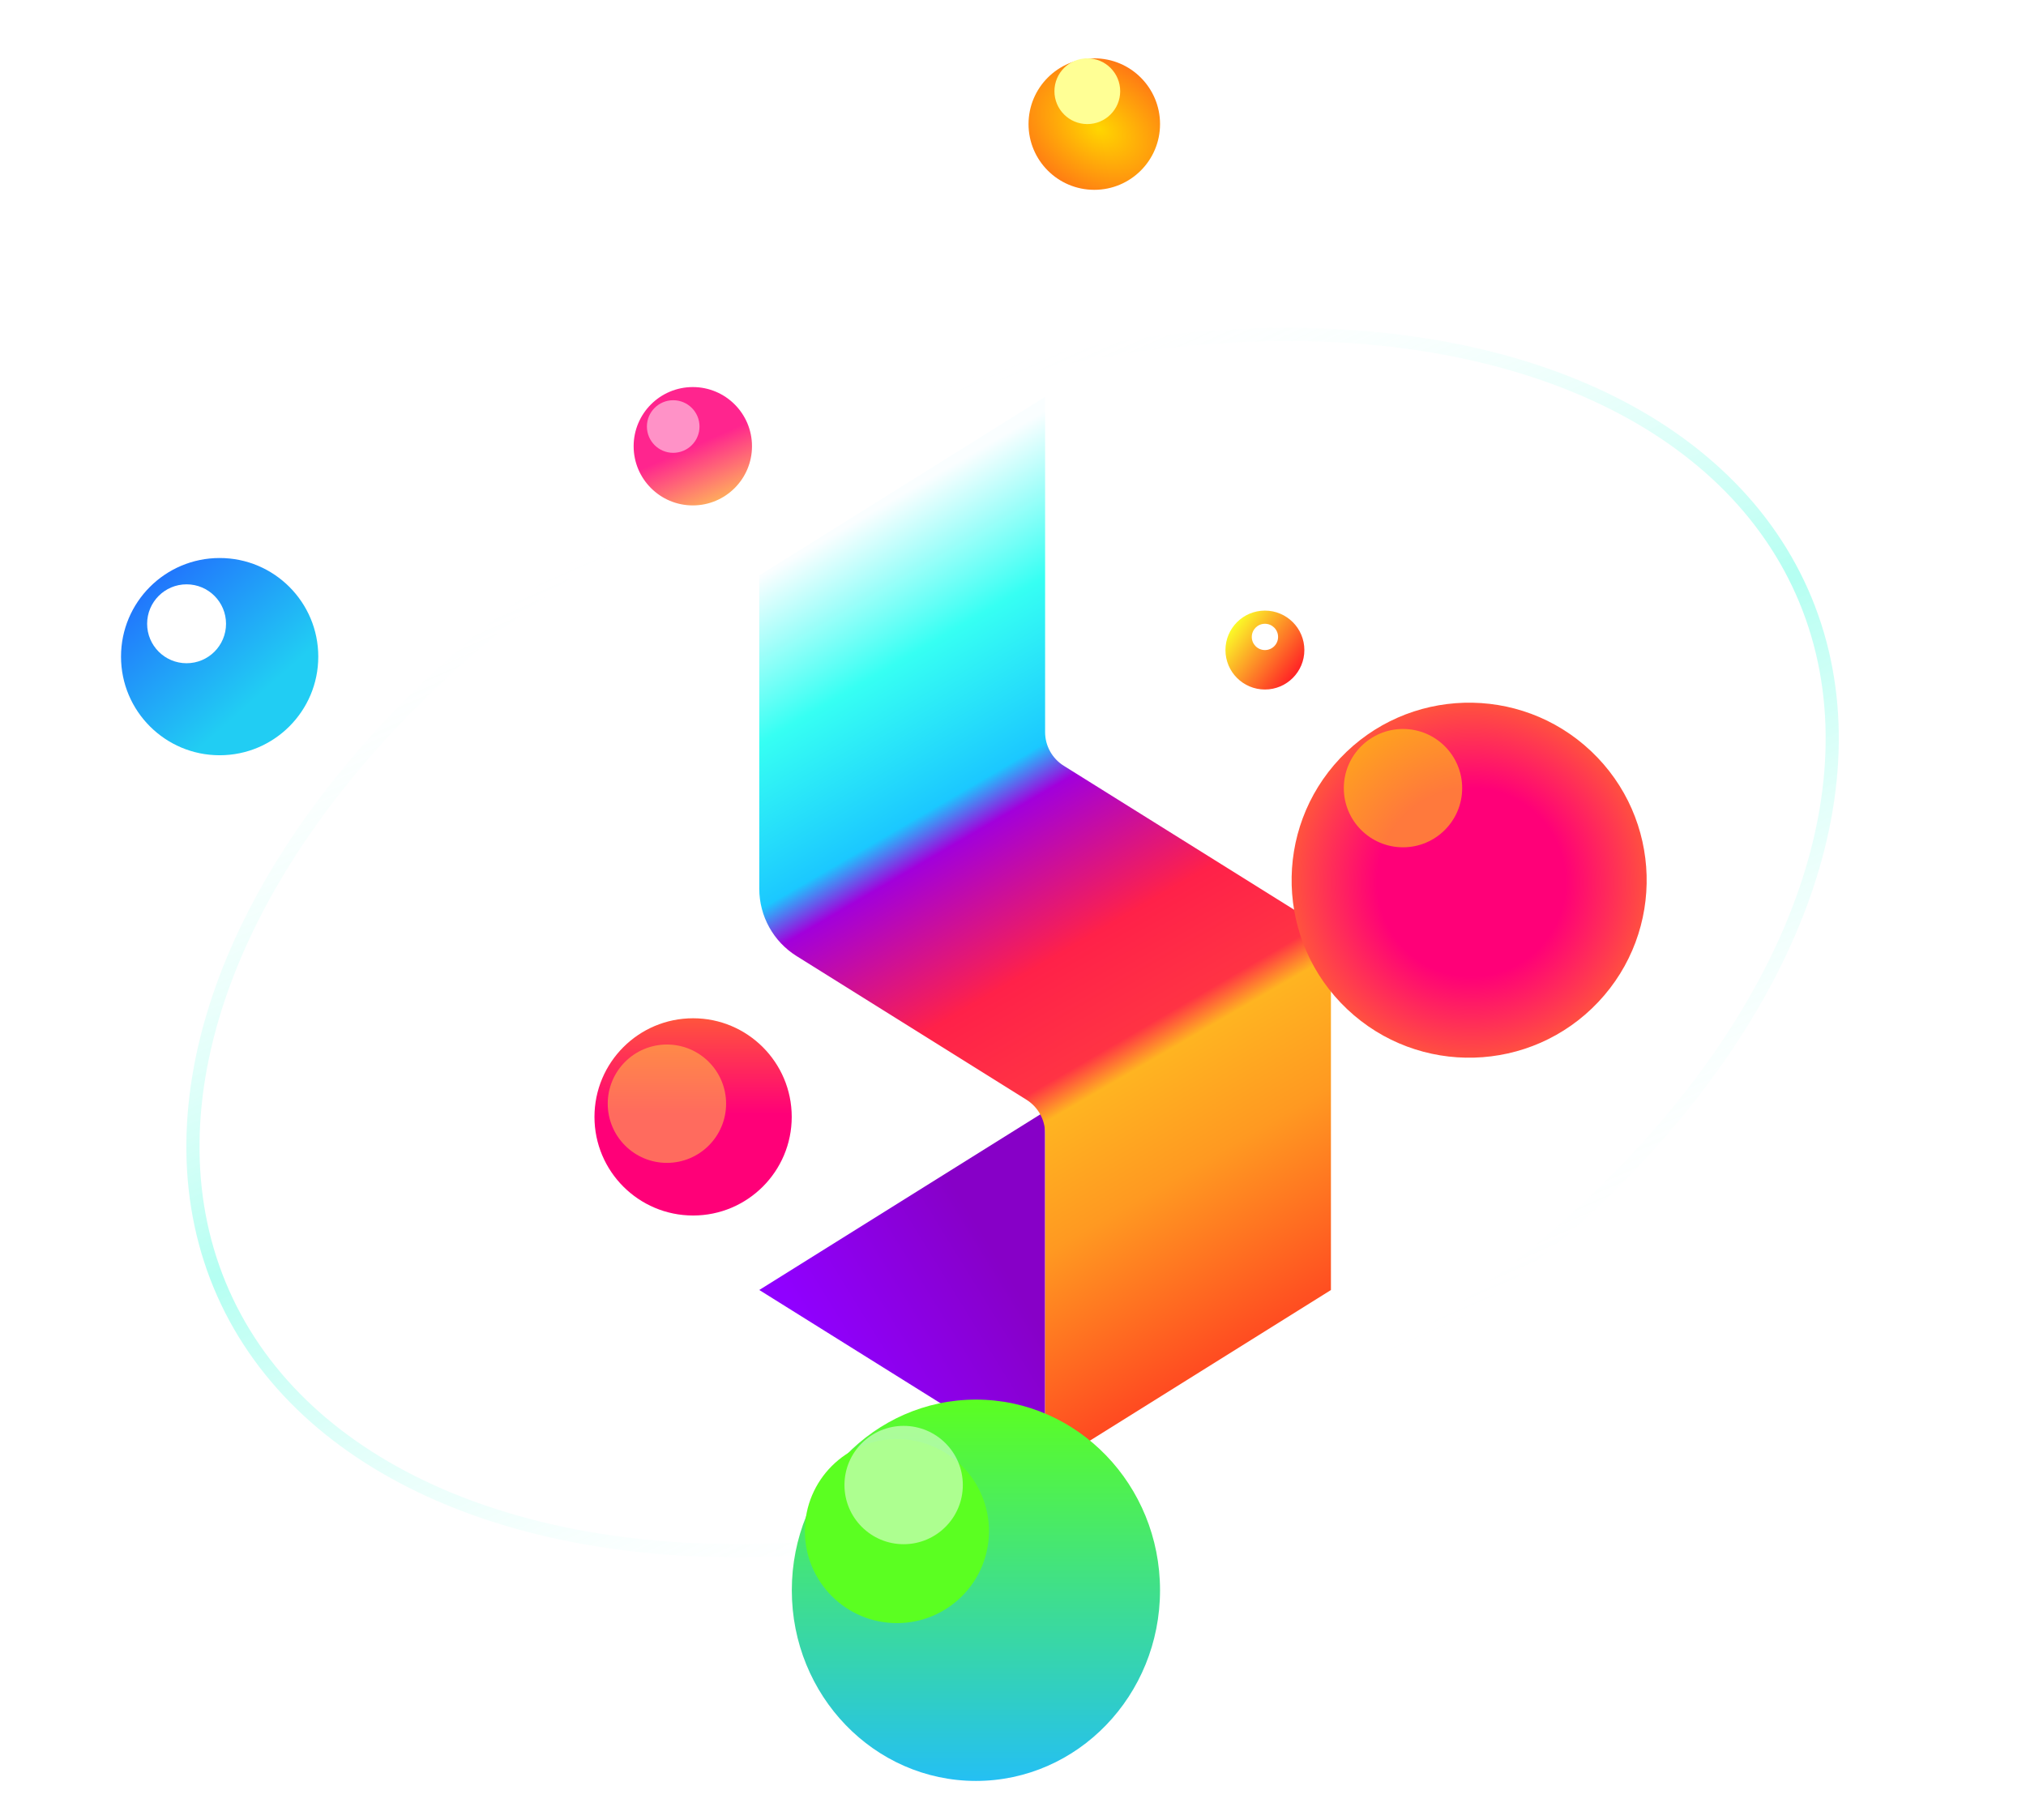<svg width="493" height="443" viewBox="0 0 493 443" fill="none" xmlns="http://www.w3.org/2000/svg">
<ellipse opacity="0.3" cx="246.399" cy="229.383" rx="210.194" ry="132.284" transform="rotate(-23.966 246.399 229.383)" stroke="url(#paint0_linear_4339_108143)" stroke-width="3.2" stroke-linecap="round"/>
<path opacity="0.5" d="M395.039 378.018C376.485 396.572 294.901 345.069 212.815 262.983C130.729 180.898 79.226 99.313 97.78 80.759C116.334 62.205 197.919 113.708 280.005 195.794C362.09 277.879 413.593 359.464 395.039 378.018Z" stroke="url(#paint1_linear_4339_108143)" stroke-width="3.2" stroke-linecap="round"/>
<circle cx="53.448" cy="159.797" r="24" fill="url(#paint2_linear_4339_108143)"/>
<g filter="url(#filter0_f_4339_108143)">
<circle cx="45.402" cy="151.803" r="9.6" fill="white"/>
</g>
<circle cx="168.587" cy="108.595" r="14.4" fill="url(#paint3_linear_4339_108143)"/>
<path d="M295.073 177.398L255.073 230.198" stroke="url(#paint4_linear_4339_108143)" stroke-width="1.28" stroke-miterlimit="10" stroke-linecap="round"/>
<circle cx="168.656" cy="271.803" r="24" fill="url(#paint5_linear_4339_108143)"/>
<path d="M184.76 313.928L254.312 270.458V357.398L184.76 313.928Z" fill="url(#paint6_linear_4339_108143)"/>
<path d="M314.784 221.308L258.852 186.358C256.032 184.59 254.312 181.499 254.312 178.166V96.578L184.76 140.048V216.285C184.76 222.95 188.19 229.142 193.841 232.668L249.772 267.628C252.593 269.395 254.312 272.487 254.312 275.819V357.407L323.864 313.938V237.701C323.864 231.035 320.435 224.843 314.784 221.308Z" fill="url(#paint7_linear_4339_108143)"/>
<circle cx="266.281" cy="30.196" r="16" fill="url(#paint8_radial_4339_108143)"/>
<circle cx="266.269" cy="30.197" r="28.8" stroke="url(#paint9_linear_4339_108143)" stroke-width="1.28" stroke-linecap="round"/>
<g filter="url(#filter1_f_4339_108143)">
<circle cx="264.583" cy="22.196" r="8" fill="#FFFF95"/>
</g>
<g opacity="0.5" filter="url(#filter2_f_4339_108143)">
<circle cx="163.816" cy="103.798" r="6.4" fill="white"/>
</g>
<g opacity="0.5" filter="url(#filter3_f_4339_108143)">
<circle cx="162.285" cy="268.595" r="14.4" fill="#FFD643"/>
</g>
<circle cx="357.497" cy="214.202" r="43.2" transform="rotate(-46.63 357.497 214.202)" fill="url(#paint10_radial_4339_108143)"/>
<g opacity="0.5" filter="url(#filter4_f_4339_108143)">
<circle cx="341.4" cy="191.798" r="14.4" fill="#FFF200"/>
</g>
<ellipse cx="237.477" cy="387.002" rx="44.8" ry="46.4" fill="url(#paint11_linear_4339_108143)"/>
<g filter="url(#filter5_f_4339_108143)">
<circle cx="218.254" cy="372.598" r="22.4" fill="#5BFF21"/>
</g>
<g opacity="0.5" filter="url(#filter6_f_4339_108143)">
<circle cx="219.89" cy="361.395" r="14.4" fill="white"/>
</g>
<circle cx="307.798" cy="158.197" r="9.6" fill="url(#paint12_linear_4339_108143)"/>
<g filter="url(#filter7_f_4339_108143)">
<circle cx="307.804" cy="155" r="3.2" fill="white"/>
</g>
<defs>
<filter id="filter0_f_4339_108143" x="23.002" y="129.403" width="44.8" height="44.8" filterUnits="userSpaceOnUse" color-interpolation-filters="sRGB">
<feFlood flood-opacity="0" result="BackgroundImageFix"/>
<feBlend mode="normal" in="SourceGraphic" in2="BackgroundImageFix" result="shape"/>
<feGaussianBlur stdDeviation="6.4" result="effect1_foregroundBlur_4339_108143"/>
</filter>
<filter id="filter1_f_4339_108143" x="243.783" y="1.396" width="41.6" height="41.6" filterUnits="userSpaceOnUse" color-interpolation-filters="sRGB">
<feFlood flood-opacity="0" result="BackgroundImageFix"/>
<feBlend mode="normal" in="SourceGraphic" in2="BackgroundImageFix" result="shape"/>
<feGaussianBlur stdDeviation="6.4" result="effect1_foregroundBlur_4339_108143"/>
</filter>
<filter id="filter2_f_4339_108143" x="151.017" y="90.998" width="25.6" height="25.6" filterUnits="userSpaceOnUse" color-interpolation-filters="sRGB">
<feFlood flood-opacity="0" result="BackgroundImageFix"/>
<feBlend mode="normal" in="SourceGraphic" in2="BackgroundImageFix" result="shape"/>
<feGaussianBlur stdDeviation="3.2" result="effect1_foregroundBlur_4339_108143"/>
</filter>
<filter id="filter3_f_4339_108143" x="135.085" y="241.395" width="54.4" height="54.4" filterUnits="userSpaceOnUse" color-interpolation-filters="sRGB">
<feFlood flood-opacity="0" result="BackgroundImageFix"/>
<feBlend mode="normal" in="SourceGraphic" in2="BackgroundImageFix" result="shape"/>
<feGaussianBlur stdDeviation="6.4" result="effect1_foregroundBlur_4339_108143"/>
</filter>
<filter id="filter4_f_4339_108143" x="314.2" y="164.598" width="54.4" height="54.4" filterUnits="userSpaceOnUse" color-interpolation-filters="sRGB">
<feFlood flood-opacity="0" result="BackgroundImageFix"/>
<feBlend mode="normal" in="SourceGraphic" in2="BackgroundImageFix" result="shape"/>
<feGaussianBlur stdDeviation="6.4" result="effect1_foregroundBlur_4339_108143"/>
</filter>
<filter id="filter5_f_4339_108143" x="147.854" y="302.198" width="140.8" height="140.8" filterUnits="userSpaceOnUse" color-interpolation-filters="sRGB">
<feFlood flood-opacity="0" result="BackgroundImageFix"/>
<feBlend mode="normal" in="SourceGraphic" in2="BackgroundImageFix" result="shape"/>
<feGaussianBlur stdDeviation="24" result="effect1_foregroundBlur_4339_108143"/>
</filter>
<filter id="filter6_f_4339_108143" x="192.69" y="334.195" width="54.4" height="54.4" filterUnits="userSpaceOnUse" color-interpolation-filters="sRGB">
<feFlood flood-opacity="0" result="BackgroundImageFix"/>
<feBlend mode="normal" in="SourceGraphic" in2="BackgroundImageFix" result="shape"/>
<feGaussianBlur stdDeviation="6.4" result="effect1_foregroundBlur_4339_108143"/>
</filter>
<filter id="filter7_f_4339_108143" x="295.004" y="142.2" width="25.6" height="25.6" filterUnits="userSpaceOnUse" color-interpolation-filters="sRGB">
<feFlood flood-opacity="0" result="BackgroundImageFix"/>
<feBlend mode="normal" in="SourceGraphic" in2="BackgroundImageFix" result="shape"/>
<feGaussianBlur stdDeviation="4.8" result="effect1_foregroundBlur_4339_108143"/>
</filter>
<linearGradient id="paint0_linear_4339_108143" x1="246.399" y1="97.1" x2="246.399" y2="361.667" gradientUnits="userSpaceOnUse">
<stop stop-color="white" stop-opacity="0"/>
<stop offset="0.484" stop-color="#06FFD2"/>
<stop offset="1" stop-color="white" stop-opacity="0"/>
</linearGradient>
<linearGradient id="paint1_linear_4339_108143" x1="280.005" y1="195.794" x2="212.815" y2="262.983" gradientUnits="userSpaceOnUse">
<stop stop-color="white" stop-opacity="0"/>
<stop offset="0.484" stop-color="white"/>
<stop offset="1" stop-color="white" stop-opacity="0"/>
</linearGradient>
<linearGradient id="paint2_linear_4339_108143" x1="62.34" y1="169.877" x2="30.849" y2="134.547" gradientUnits="userSpaceOnUse">
<stop stop-color="#21CDF3"/>
<stop offset="1" stop-color="#215FFF"/>
</linearGradient>
<linearGradient id="paint3_linear_4339_108143" x1="168.587" y1="108.595" x2="176.4" y2="126.278" gradientUnits="userSpaceOnUse">
<stop stop-color="#FF258E"/>
<stop offset="1" stop-color="#FFD84D"/>
</linearGradient>
<linearGradient id="paint4_linear_4339_108143" x1="268.673" y1="188.598" x2="268.673" y2="230.198" gradientUnits="userSpaceOnUse">
<stop offset="0.229" stop-color="white" stop-opacity="0"/>
<stop offset="0.526" stop-color="white"/>
<stop offset="0.854" stop-color="white" stop-opacity="0"/>
</linearGradient>
<linearGradient id="paint5_linear_4339_108143" x1="168.656" y1="296.623" x2="168.656" y2="247.803" gradientUnits="userSpaceOnUse">
<stop offset="0.521" stop-color="#FF0078"/>
<stop offset="1" stop-color="#FF543D"/>
</linearGradient>
<linearGradient id="paint6_linear_4339_108143" x1="232.663" y1="289.401" x2="191.063" y2="315.001" gradientUnits="userSpaceOnUse">
<stop stop-color="#8700C7"/>
<stop offset="1" stop-color="#9000FF"/>
</linearGradient>
<linearGradient id="paint7_linear_4339_108143" x1="184.663" y1="140.601" x2="296.663" y2="332.601" gradientUnits="userSpaceOnUse">
<stop stop-color="#FAFEFF"/>
<stop offset="0.157" stop-color="#36FFF3"/>
<stop offset="0.314" stop-color="#1BC8FF"/>
<stop offset="0.36" stop-color="#A200DB"/>
<stop offset="0.522" stop-color="#FF2149"/>
<stop offset="0.637" stop-color="#FF3344"/>
<stop offset="0.673" stop-color="#FFB421"/>
<stop offset="0.797" stop-color="#FF9921"/>
<stop offset="1" stop-color="#FF4921"/>
</linearGradient>
<radialGradient id="paint8_radial_4339_108143" cx="0" cy="0" r="1" gradientUnits="userSpaceOnUse" gradientTransform="translate(267.424 31.339) rotate(-59.036) scale(33.32 47.979)">
<stop stop-color="#FFD600"/>
<stop offset="0.635" stop-color="#FF5E1A"/>
<stop offset="1" stop-color="#FFAE28"/>
</radialGradient>
<linearGradient id="paint9_linear_4339_108143" x1="266.269" y1="1.396" x2="266.269" y2="58.996" gradientUnits="userSpaceOnUse">
<stop stop-color="white" stop-opacity="0"/>
<stop offset="0.484" stop-color="white"/>
<stop offset="1" stop-color="white" stop-opacity="0"/>
</linearGradient>
<radialGradient id="paint10_radial_4339_108143" cx="0" cy="0" r="1" gradientUnits="userSpaceOnUse" gradientTransform="translate(357.497 214.941) rotate(-90) scale(43.938 43.938)">
<stop offset="0.521" stop-color="#FF0078"/>
<stop offset="1" stop-color="#FF543D"/>
</radialGradient>
<linearGradient id="paint11_linear_4339_108143" x1="237.477" y1="340.602" x2="237.477" y2="438.704" gradientUnits="userSpaceOnUse">
<stop stop-color="#5BFF21"/>
<stop offset="0" stop-color="#5BFF21"/>
<stop offset="1" stop-color="#21BCFF"/>
</linearGradient>
<linearGradient id="paint12_linear_4339_108143" x1="298.198" y1="154.357" x2="313.558" y2="165.877" gradientUnits="userSpaceOnUse">
<stop stop-color="#FBFF28"/>
<stop offset="1" stop-color="#FF2626"/>
</linearGradient>
</defs>
</svg>
